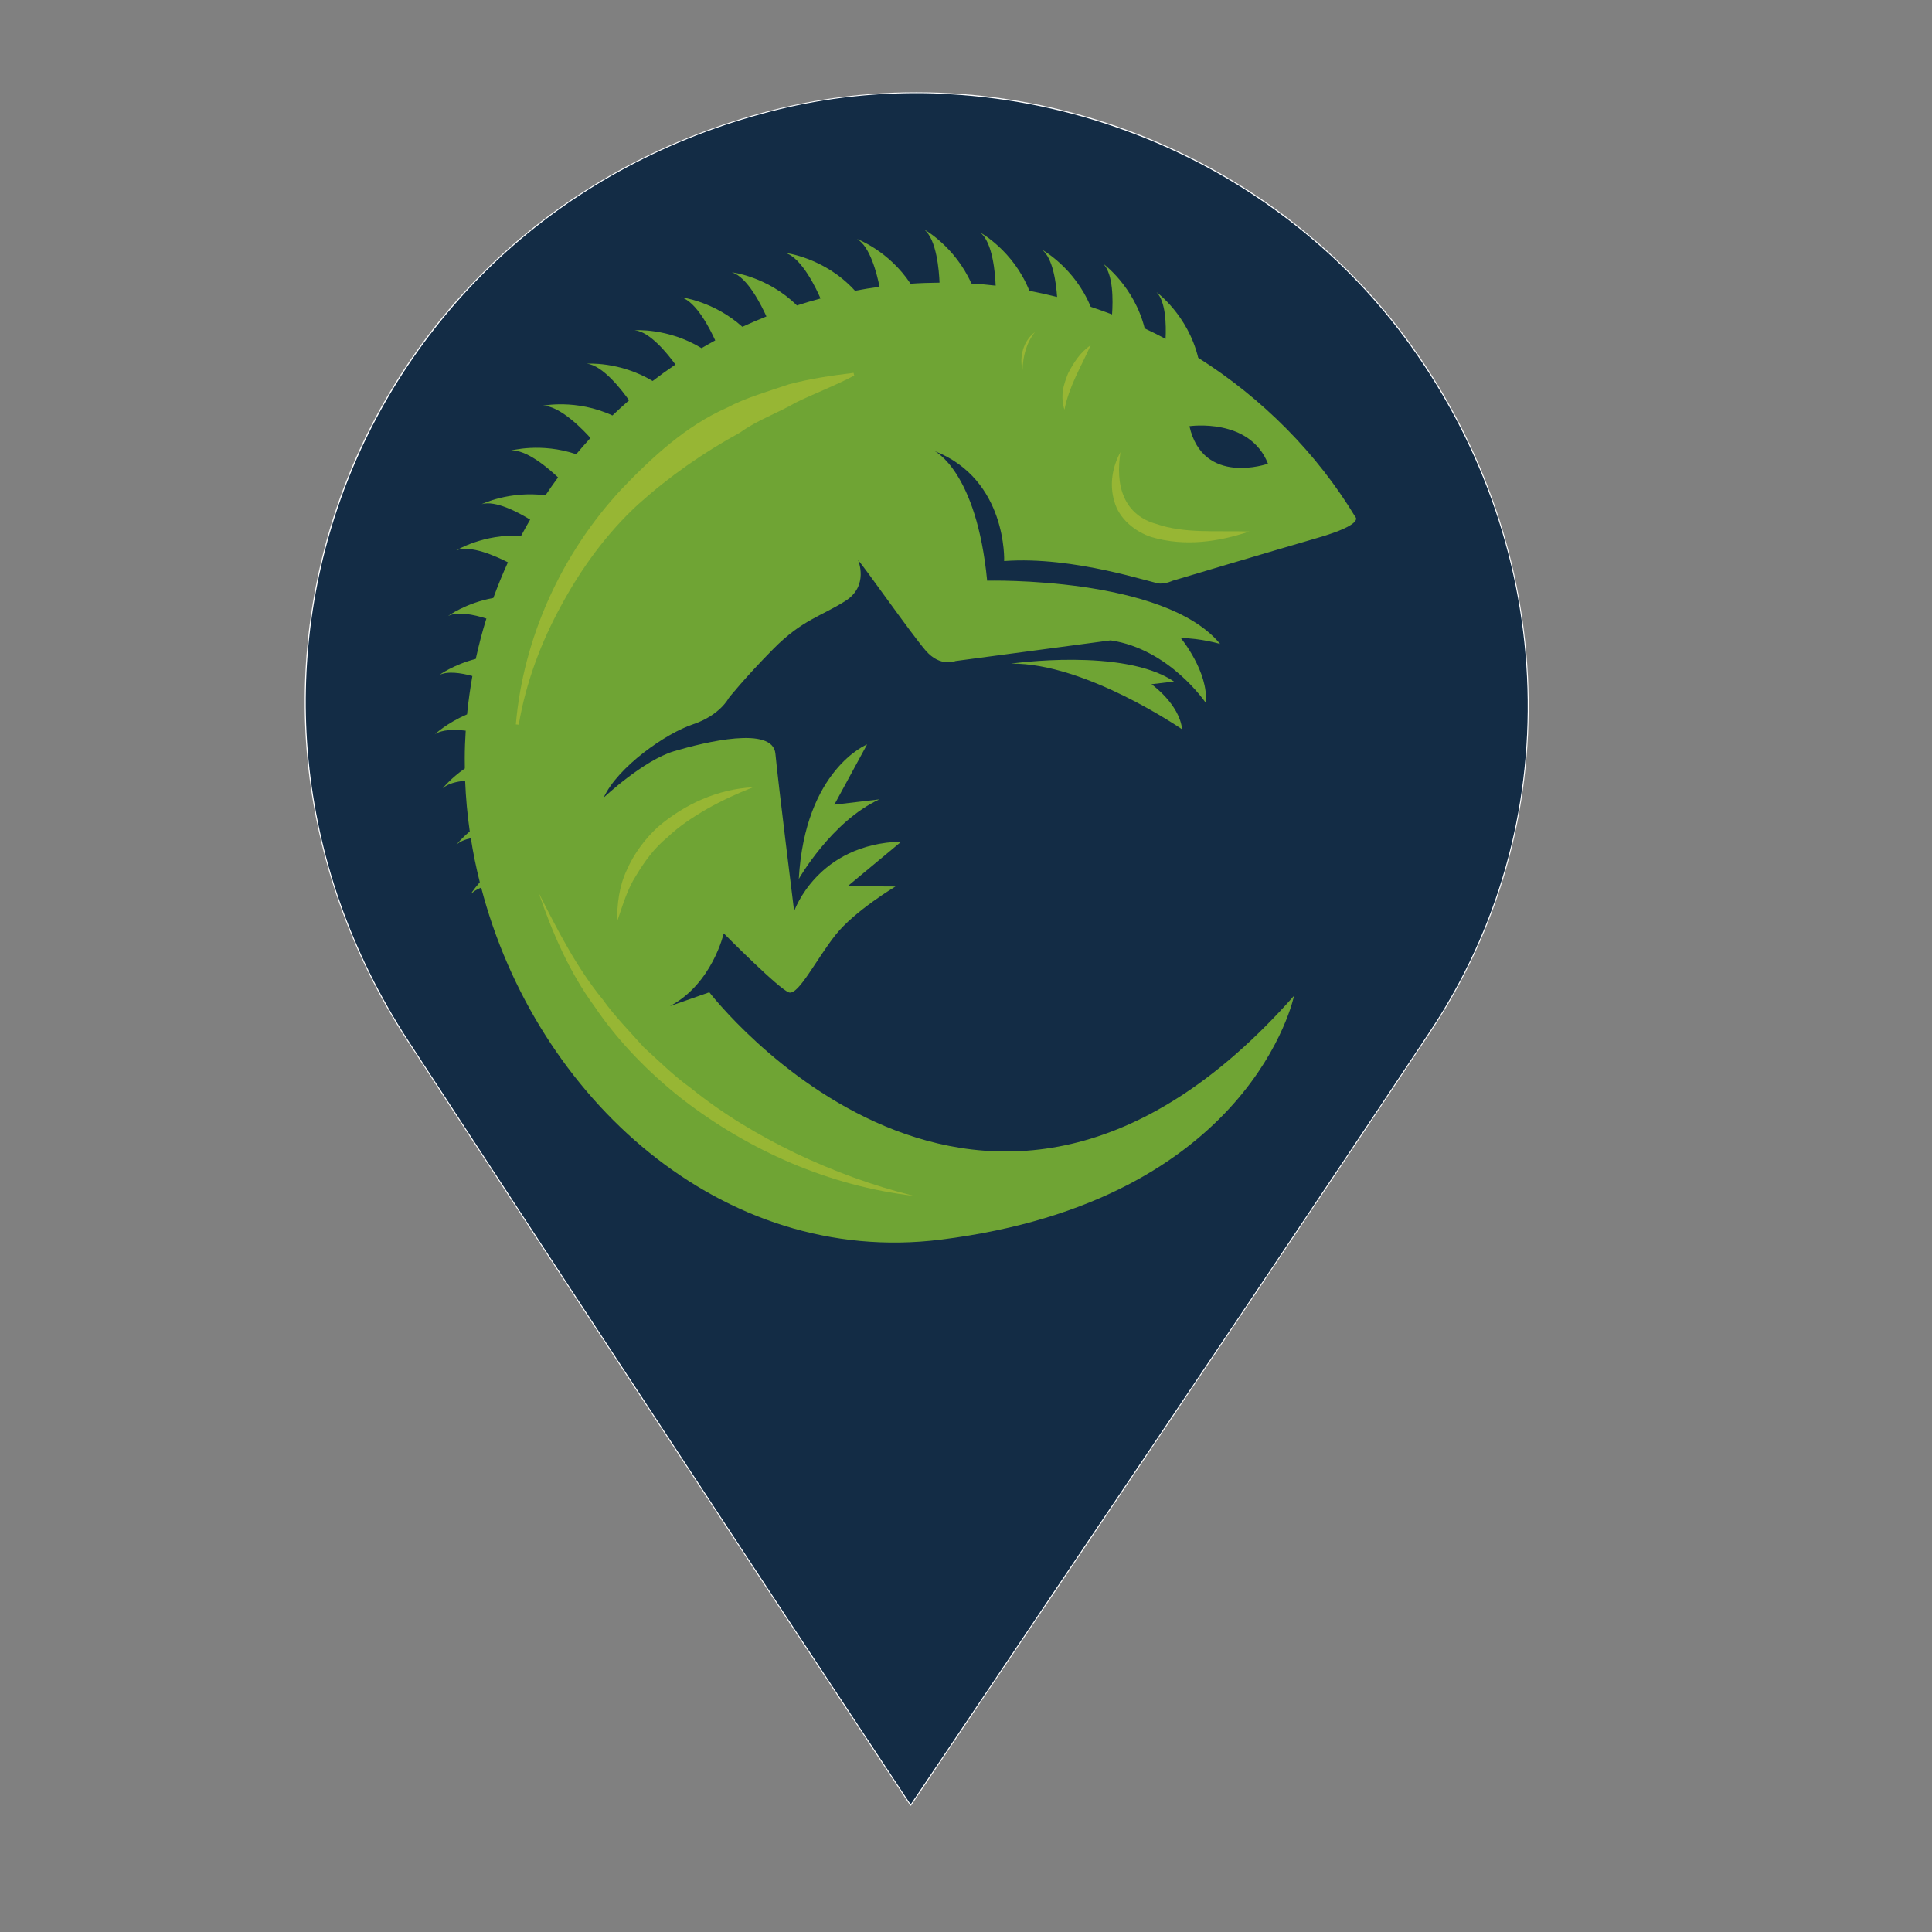 <?xml version="1.0" encoding="utf-8"?>
<!-- Generator: Adobe Illustrator 24.0.1, SVG Export Plug-In . SVG Version: 6.00 Build 0)  -->
<svg version="1.1" id="Capa_1" xmlns="http://www.w3.org/2000/svg" xmlns:xlink="http://www.w3.org/1999/xlink" x="0px" y="0px"
	 viewBox="0 0 2000 2000" style="enable-background:new 0 0 2000 2000;" xml:space="preserve">
<rect x="0" y="0" width="2000" height="2000" fill="#808080" stroke="none"/>
<style type="text/css">
	.st0{fill:#132C45;}
	.st1{fill:#6FA434;}
	.st2{opacity:0.45;}
	.st3{fill:#C7CC33;}
	.st4{fill:#FFFFFF;}
</style>
<g>
	<g>
		<g>
			<g>
				<g>
					<g>
						<path class="st0" d="M1460.8,357.5C1312,149.8,1043.7,51.6,797.7,114.8C369.4,224.9,181,707,422.1,1077.1
							c113.2,173.7,227.3,346.9,341.2,520.1c57.8,87.9,116,175.6,179.4,271.5c183.6-273,362.2-536.5,538.4-801.5
							C1623.4,852.9,1613.9,571.3,1460.8,357.5z"/>
					</g>
					<g>
						<g>
							<g>
								<g>
									<path class="st1" d="M1403.1,535.2c-39.9-66.1-96.3-122.8-162.7-164.8c-10.8-44.5-43.2-68-43.2-68
										c9.6,9.7,10.1,33.5,9.4,48.4c-7.1-3.8-14.3-7.4-21.6-10.8c-11-43.9-43-67-43-67c10.6,10.7,10.2,38.3,9.2,52.5
										c-7.3-2.8-14.7-5.4-22.1-7.9c-16.8-40.8-50.4-59.1-50.4-59.1c11.3,8.8,14.6,34.2,15.6,48.9c-9.5-2.4-19.1-4.5-28.7-6.4
										c-16.6-41.7-50.9-60.3-50.9-60.3c13.1,10.2,15.5,42.8,16,55c-8.3-1-16.7-1.7-25.1-2.2c-17.2-38.6-49-56-49-56
										c13.1,10.3,15.5,43.1,16,55.1c-10.1,0.1-20.1,0.4-30,1.1c-22.6-34.2-55.4-46.3-55.4-46.3c13.5,7.7,20.6,36.1,23.3,49.5
										c-8.5,1.1-17,2.5-25.4,4.1c-31.4-34.6-72.2-39.2-72.2-39.2c17.3,4.9,32.9,38.7,36.5,47.2c-8.2,2.2-16.4,4.6-24.4,7.2
										c-30.6-30.2-67.5-34.3-67.5-34.3c16.4,4.7,31.2,35.3,35.9,45.7c-8.4,3.4-16.7,6.9-24.9,10.7
										c-29.8-26.7-63.5-30.6-63.5-30.6c15.9,4.5,30.3,33.5,35.4,44.7c-4.8,2.6-9.5,5.3-14.2,8c-34.7-21.2-69.2-18.5-69.2-18.5
										c15.7,1.3,34.3,24.6,42.2,35.5c-8,5.4-15.9,11.1-23.6,17c-34.4-20.6-68.3-17.9-68.3-17.9c16.9,1.4,37.2,28.5,43.9,37.9
										c-5.8,5.1-11.6,10.3-17.2,15.7c-37.7-17.4-72.4-10-72.4-10c18-0.8,43.6,26.5,49.6,33.3c-5,5.5-9.9,11.1-14.7,16.8
										c-36.5-12.4-67.8-3.7-67.8-3.7c16.1-1.7,39.7,18.9,49,27.7c-4.5,6.1-8.8,12.2-13,18.5c-37.6-4.8-66.1,9.2-66.1,9.2
										c14.2-4.3,38,8.5,50.2,16c-3.2,5.5-6.3,11.1-9.3,16.7c-39-2.1-67.1,15.1-67.1,15.1c14.5-5.9,41.3,6.2,53.4,12.4
										c-5.5,12-10.5,24.3-15.1,36.9c-28.6,5.2-46.9,18.7-46.9,18.7c9.8-5,26.3-1.6,39.7,2.6c-4.3,13.7-7.9,27.6-11,41.8
										c-23.3,6-37.8,16.7-37.8,16.7c8.5-4.3,22.1-2.3,34.3,1c-2.3,13.1-4.2,26.3-5.5,39.7c-21.1,9-33.4,20.7-33.4,20.7
										c7.4-5.1,20.1-5.2,32-3.8c-0.6,9.5-1,19-1,28.6c0,3.5,0,7,0.1,10.5c-15,10.5-22.9,20.6-22.9,20.6c5.1-4.8,13.9-7,23.2-7.9
										c0.7,17.6,2.3,35.1,4.8,52.5c-9.1,7.6-13.8,13.7-13.8,13.7c3.6-3.3,8.9-5.4,14.9-6.7c2.4,15.4,5.5,30.6,9.3,45.6
										c-6.6,7.5-9.8,12.9-9.8,12.9c2.6-3.1,6.6-5.5,11.2-7.4c56.7,217.6,249.1,392.7,475.5,364.5c322.6-40.3,366-252.5,366-252.5
										c-322.3,364.8-605.3-3.6-605.3-3.6l-40.8,14.3c43.8-23,55.7-75.3,55.7-75.3s57.9,58.5,67.7,61.2c9.8,2.7,28.2-34.5,48-59.5
										c19.8-25,62.1-50.2,62.1-50.2l-49.5-0.3l55.6-46.2c-87.3,2.4-111,72.1-111,72.1s-16.7-134-19.4-163.1
										c-2.7-29.1-72.7-12.1-104.8-2.6c-32.1,9.5-73,48.1-73,48.1c14.7-31.9,64.4-66.6,92.5-75.9c28-9.4,37-27.2,37-27.2
										s16.8-21.2,46.4-51.1c29.6-29.9,49.4-33.6,74.2-49.3c24.9-15.7,13.3-42.3,13.3-42.3c5.8,5.9,54.8,76,70,93.6
										c15.2,17.6,30.8,10.8,30.8,10.8l160.6-21.4c61.1,9,98.5,64.7,98.5,64.7c3.1-32-25.8-67.1-25.8-67.1
										c20.4,0.1,40.7,6.1,40.7,6.1c-57.8-70.2-241.2-65.5-241.2-65.5c-11-113.6-54.5-134.2-54.5-134.2
										c75.5,29.5,72.1,113.9,72.1,113.9c72.8-5.4,154.1,23.3,161.3,23.3c7.2,0,12.7-2.8,12.7-2.8s102.5-30.6,150.8-44.6
										S1403.1,535.2,1403.1,535.2z"/>
								</g>
							</g>
							<g>
								<g>
									<path class="st0" d="M1231.3,441.2c0,0,62.4-9.2,81.3,38.8C1312.6,480.1,1245.4,503.6,1231.3,441.2z"/>
								</g>
							</g>
						</g>
						<g class="st2">
							<g>
								<g>
									<path class="st3" d="M1159.9,468c-2.5,16.5-2.3,33.4,4,47c5.9,13.6,17.9,23.3,32.9,27.3c29.3,10.3,63.1,6.8,96.5,7.9
										c-31.8,10.7-66.6,15.9-101.3,5.8c-16.8-5.5-33.7-18.9-38.5-37.2C1148.2,501,1151.8,482.8,1159.9,468z"/>
								</g>
							</g>
							<g>
								<g>
									<path class="st3" d="M1129.1,357.3c-10.3,23.1-22.3,42.3-27.2,66.8c-2-6-2.5-12.6-1.7-19c0.8-6.4,3.1-12.5,5.4-18.4
										C1111.4,375.3,1118.5,364.5,1129.1,357.3z"/>
								</g>
							</g>
							<g>
								<g>
									<path class="st3" d="M1071.4,343.8c-9,11.2-12.4,25-12.9,39.2C1055,369.1,1059.5,352.5,1071.4,343.8z"/>
								</g>
							</g>
							<g>
								<g>
									<path class="st3" d="M534,749.9c7.7-89.6,47.1-176.8,109.7-243.9c31.5-32.8,66.3-65.1,108.6-83.8
										c20.3-10.8,42.7-16.9,64.2-24.3c22-5.9,44.7-9.2,67.1-11.9l0.7,2.8c-20.2,10.7-40.9,18.4-60.6,28
										c-19.1,11.1-39.9,18.1-57.6,31c-38,20.7-73.4,45.5-105.7,74.5c-32,29.5-58.1,65.2-79,103.7c-21.2,38.4-37,80.5-44.4,124.2
										L534,749.9z"/>
								</g>
							</g>
							<g>
								<g>
									<path class="st3" d="M945.8,1237.9c-86.8-10-170.4-46.6-240-100.5c-34.5-27.3-65.8-59.2-90.5-95.7
										c-26.1-35.6-43.6-76.4-57.7-117.5c19.7,38.9,39.3,77.5,66.7,110.9c12.5,17.5,27.7,32.7,41.9,48.8
										c15.9,14.4,31,29.6,48.5,42.1c33.3,27,70.4,49.2,109.1,67.9C862.8,1212.4,903.6,1227.5,945.8,1237.9z"/>
								</g>
							</g>
							<g>
								<g>
									<path class="st3" d="M779.5,815c-16.6,6.5-32.4,13.8-47.4,22.3c-14.9,8.6-29.2,18-41.4,29.7
										c-13.2,10.7-23.2,24.4-31.9,38.9c-9.4,14.4-14.1,31-19.9,47.9c-0.2-17.7,2-36.3,9.9-53c7.3-16.8,18.6-32.1,32.1-44.6
										C708.8,832.3,743.6,816.7,779.5,815z"/>
								</g>
							</g>
						</g>
						<g>
							<g>
								<path class="st1" d="M1046.6,687c0,0,116.5-16.8,168.7,18.5l-23.3,2.8c0,0,29,20.5,31.7,46.7
									C1223.7,755,1123.7,686,1046.6,687z"/>
							</g>
						</g>
						<g>
							<g>
								<path class="st1" d="M897.6,770.6c0,0-64.2,25.8-70.7,139.3c0,0,33.8-59.5,83.4-82.4l-46.6,5.5L897.6,770.6z"/>
							</g>
						</g>
					</g>
				</g>
			</g>
		</g>
	</g>
	<g>
		<g>
			<path class="st4" d="M942.6,1869.2c-0.2,0-0.3-0.1-0.4-0.2c-20.1-30.4-39.7-60-58.9-89c-41.7-63-81-122.4-120.5-182.5
				c-23.8-36.2-47.7-72.5-71.5-108.7c-88.6-134.7-180.2-274-269.7-411.4c-29.5-45.2-53.2-93.4-70.6-143
				c-16.8-48-27.8-97.7-32.7-147.8c-9.4-97,4.3-196.5,39.7-287.5c35.5-91.3,92.8-174.1,165.7-239.5c37.6-33.8,79.5-63.1,124.5-87.2
				c46.6-24.9,96.8-44.4,149.3-57.9c60.5-15.6,123.3-21.6,186.6-18c61.8,3.5,123,16.2,181.7,37.7c58.7,21.5,113.7,51.3,163.4,88.6
				c50.9,38.2,95.3,83.4,131.9,134.5c75.4,105.2,117.2,228,121.1,355c3.8,127.5-31,250.3-100.8,355.3
				c-122.7,184.6-244,364.6-372.4,555.2c-54.2,80.4-110.2,163.5-165.9,246.4C943,1869.1,942.8,1869.2,942.6,1869.2z M948.6,96.4
				c-51.1,0-101.7,6.3-150.7,19c-52.4,13.5-102.6,32.9-149.1,57.8c-44.9,24-86.7,53.3-124.3,87.1c-72.7,65.3-129.9,148-165.4,239.2
				c-35.4,90.9-49.1,190.2-39.7,287.1c4.9,50.1,15.8,99.7,32.6,147.6c17.4,49.6,41.1,97.6,70.5,142.8
				c89.5,137.4,181.1,276.7,269.7,411.4c23.8,36.2,47.7,72.5,71.5,108.7c39.5,60.1,78.8,119.5,120.5,182.5
				c19.1,28.8,38.5,58.2,58.5,88.4c55.6-82.7,111.5-165.6,165.5-245.8c128.5-190.6,249.8-370.6,372.4-555.1
				c69.6-104.8,104.4-227.5,100.6-354.7c-3.8-126.8-45.6-249.3-120.9-354.4c-36.6-51-80.8-96.2-131.7-134.3
				c-49.6-37.2-104.5-67-163.2-88.4c-58.6-21.5-119.7-34.1-181.4-37.7C972.3,96.7,960.4,96.4,948.6,96.4z"/>
		</g>
	</g>
</g>
</svg>
